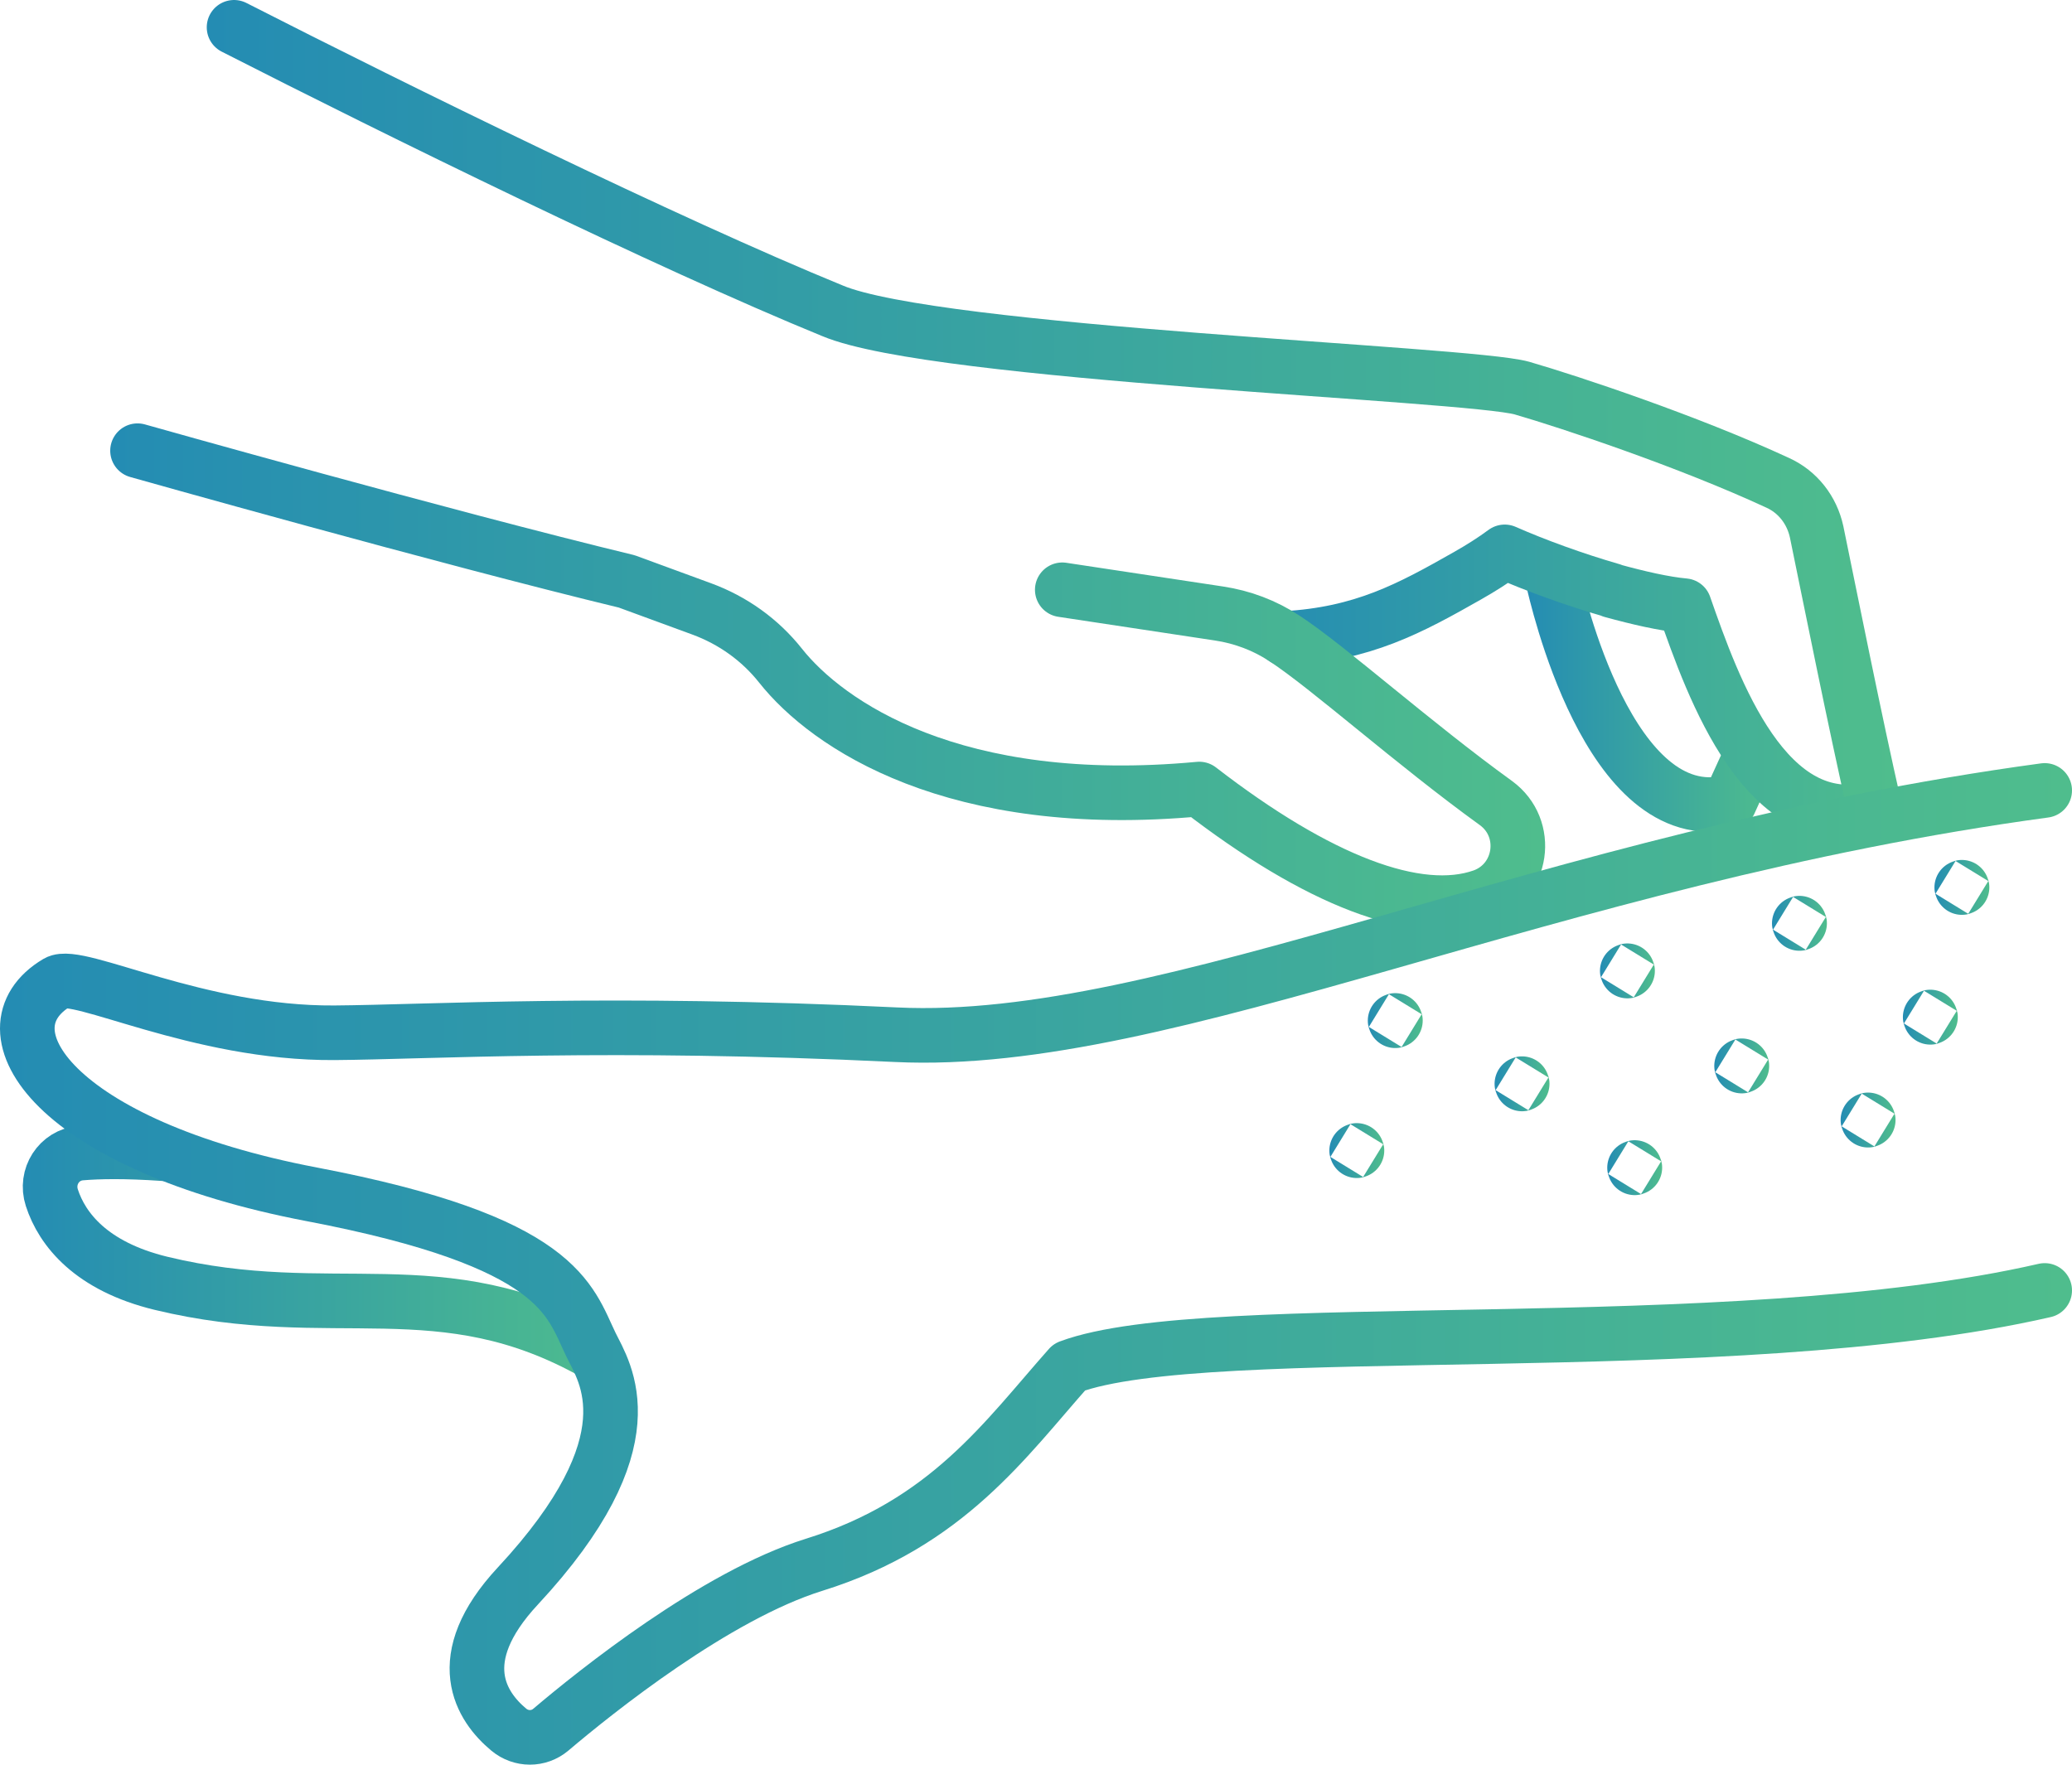 <?xml version="1.0" encoding="UTF-8"?>
<svg id="Layer_2" data-name="Layer 2" xmlns="http://www.w3.org/2000/svg" xmlns:xlink="http://www.w3.org/1999/xlink" viewBox="0 0 2010.67 1712.77">
  <defs>
    <style>
      .cls-1 {
        stroke: url(#linear-gradient-8);
      }

      .cls-1, .cls-2, .cls-3, .cls-4, .cls-5, .cls-6, .cls-7, .cls-8, .cls-9, .cls-10, .cls-11, .cls-12, .cls-13, .cls-14, .cls-15, .cls-16 {
        fill: none;
        stroke-linecap: round;
        stroke-linejoin: round;
        stroke-width: 53px;
      }

      .cls-2 {
        stroke: url(#linear-gradient-6);
      }

      .cls-3 {
        stroke: url(#linear-gradient-10);
      }

      .cls-4 {
        stroke: url(#linear-gradient-16);
      }

      .cls-5 {
        stroke: url(#linear-gradient-12);
      }

      .cls-6 {
        stroke: url(#linear-gradient-5);
      }

      .cls-7 {
        stroke: url(#linear-gradient-3);
      }

      .cls-8 {
        stroke: url(#linear-gradient-4);
      }

      .cls-9 {
        stroke: url(#linear-gradient-2);
      }

      .cls-10 {
        stroke: url(#linear-gradient-11);
      }

      .cls-11 {
        stroke: url(#linear-gradient);
      }

      .cls-12 {
        stroke: url(#linear-gradient-14);
      }

      .cls-13 {
        stroke: url(#linear-gradient-15);
      }

      .cls-14 {
        stroke: url(#linear-gradient-13);
      }

      .cls-15 {
        stroke: url(#linear-gradient-9);
      }

      .cls-16 {
        stroke: url(#linear-gradient-7);
      }
    </style>
    <linearGradient id="linear-gradient" x1="1480.06" y1="671.07" x2="1719.93" y2="671.07" gradientUnits="userSpaceOnUse">
      <stop offset="0" stop-color="#248cb3"/>
      <stop offset="1" stop-color="#4fbd8d"/>
    </linearGradient>
    <linearGradient id="linear-gradient-2" x1="1220.06" y1="661.86" x2="1845.73" y2="661.86" xlink:href="#linear-gradient"/>
    <linearGradient id="linear-gradient-3" x1="200.63" y1="405.54" x2="1845.73" y2="405.54" xlink:href="#linear-gradient"/>
    <linearGradient id="linear-gradient-4" x1="106.97" y1="656.79" x2="1499.42" y2="656.79" xlink:href="#linear-gradient"/>
    <linearGradient id="linear-gradient-5" x1="1327.31" y1="990.57" x2="1380.61" y2="990.57" xlink:href="#linear-gradient"/>
    <linearGradient id="linear-gradient-6" x1="1663.52" y1="1034.56" x2="1716.82" y2="1034.56" xlink:href="#linear-gradient"/>
    <linearGradient id="linear-gradient-7" x1="1552.6" y1="942.34" x2="1605.89" y2="942.34" xlink:href="#linear-gradient"/>
    <linearGradient id="linear-gradient-8" x1="1719.53" y1="896.15" x2="1772.83" y2="896.15" xlink:href="#linear-gradient"/>
    <linearGradient id="linear-gradient-9" x1="1846.56" y1="987.23" x2="1899.85" y2="987.23" xlink:href="#linear-gradient"/>
    <linearGradient id="linear-gradient-10" x1="1877.17" y1="861.29" x2="1930.47" y2="861.29" xlink:href="#linear-gradient"/>
    <linearGradient id="linear-gradient-11" x1="1559.67" y1="1133.33" x2="1612.96" y2="1133.33" xlink:href="#linear-gradient"/>
    <linearGradient id="linear-gradient-12" x1="1786.14" y1="1087.08" x2="1839.43" y2="1087.08" xlink:href="#linear-gradient"/>
    <linearGradient id="linear-gradient-13" x1="1290" y1="1116.73" x2="1343.29" y2="1116.73" xlink:href="#linear-gradient"/>
    <linearGradient id="linear-gradient-14" x1="1450.34" y1="1051.93" x2="1503.63" y2="1051.93" xlink:href="#linear-gradient"/>
    <linearGradient id="linear-gradient-15" x1="22.11" y1="1215.7" x2="603.62" y2="1215.7" xlink:href="#linear-gradient"/>
    <linearGradient id="linear-gradient-16" x1="0" y1="1226.73" x2="2010.67" y2="1226.73" xlink:href="#linear-gradient"/>
  </defs>
  <g id="icon">
    <path class="cls-11" d="M1506.56,561.2c3.97,17.17,54.77,244.58,171.8,217.5l15.07-33.06"/>
    <path class="cls-9" d="M1246.56,619.71c76.02-4.21,121.75-29.22,177.73-61.02,13.04-7.38,25.17-15.11,35.89-23.05,29.2,12.9,67.67,26.93,103.94,37.38l.06.26c25.94,7.1,50.75,12.83,70.27,14.59,28.32,81.09,79.2,224.45,184.77,196.7"/>
    <path class="cls-7" d="M1819.23,784.57c-18.87-82.73-43.25-204.6-56.39-268.45-4.6-21.05-18.23-38.65-37.75-47.51-86.86-40.24-201.05-78.25-248.17-91.92-52.27-14.66-568.68-32.76-669.12-75.05C647.44,236.07,384.24,106.65,227.13,26.5"/>
    <path class="cls-8" d="M1030.83,572.44l151.94,22.99c22.91,3.43,44.45,11.56,63.78,24.28,42.8,28.05,124.5,101.43,205.16,159.76,33.51,24.46,25.89,76.47-12.94,90.37-63.37,22.31-160.27-15.33-274.99-104.01-237.9,22.25-361.08-62.63-406.33-119.75-19.93-25.16-46.42-44.03-76.55-55.09l-72.71-26.69c-176.18-42.56-474.73-126.86-474.73-126.86"/>
    <path class="cls-6" d="M1353.93,990.43c.08-.02.16.03.18.11.02.08-.03.16-.11.18-.08.02-.16-.03-.18-.11-.02-.08.03-.16.11-.18Z"/>
    <path class="cls-2" d="M1690.14,1034.42c.08-.02.16.03.18.11.02.08-.03.16-.11.18-.08.02-.16-.03-.18-.11-.02-.08.03-.16.11-.18Z"/>
    <path class="cls-16" d="M1579.21,942.19c.08-.02.16.03.18.11.02.08-.03.16-.11.18-.08.02-.16-.03-.18-.11-.02-.08.03-.16.11-.18Z"/>
    <path class="cls-1" d="M1746.15,896.01c.08-.02.16.03.18.11.02.08-.03.16-.11.18-.08.02-.16-.03-.18-.11-.02-.08.03-.16.11-.18Z"/>
    <path class="cls-15" d="M1873.17,987.09c.08-.02.16.03.18.11.02.08-.03.16-.11.18-.08.02-.16-.03-.18-.11-.02-.08.03-.16.11-.18Z"/>
    <path class="cls-3" d="M1903.79,861.15c.08-.02.16.03.18.11.02.08-.03.16-.11.18-.08.02-.16-.03-.18-.11-.02-.08.03-.16.11-.18Z"/>
    <path class="cls-10" d="M1586.28,1133.18c.08-.02.16.03.18.11.02.08-.03.16-.11.18-.08.02-.16-.03-.18-.11-.02-.08.03-.16.11-.18Z"/>
    <path class="cls-5" d="M1812.75,1086.94c.08-.02.16.03.18.11.02.08-.03.16-.11.18-.08.02-.16-.03-.18-.11-.02-.08.03-.16.11-.18Z"/>
    <path class="cls-14" d="M1316.61,1116.59c.08-.02.16.03.18.11.02.08-.03.16-.11.18-.08.02-.16-.03-.18-.11-.02-.08.03-.16.11-.18Z"/>
    <path class="cls-12" d="M1476.95,1051.79c.08-.02.16.03.18.11.02.08-.03.16-.11.18-.08.02-.16-.03-.18-.11-.02-.08.03-.16.11-.18Z"/>
    <path class="cls-13" d="M577.12,1313.45c-149.51-84.15-254.35-27.52-420.87-67.89-67.72-16.42-95.98-52.3-105.96-83.14-6.56-20.26,6.82-41.43,28.03-43.23,17.57-1.49,43.3-1.98,80.25.57"/>
    <path class="cls-4" d="M1984.17,767.18c-483.76,65.52-849.33,249.88-1114.46,237.11-279.21-13.46-453.24-2.55-545.16-1.89-132.42.95-249.03-60.72-269.12-48.78-77.18,45.89-1.68,158.11,247.2,205.6,240.84,45.96,249.73,102.36,270.85,145.93,13.25,27.33,60.05,93.32-71.01,234.26-66.43,71.44-35.1,117.47-8.7,139.41,11.89,9.88,28.97,9.97,40.76-.02,43.42-36.82,159.75-130.23,255.56-160.06,129.27-40.26,185.48-121.9,247.62-191.92,134.52-50.15,639.37-3.82,946.46-74.33"/>
  </g>
</svg>